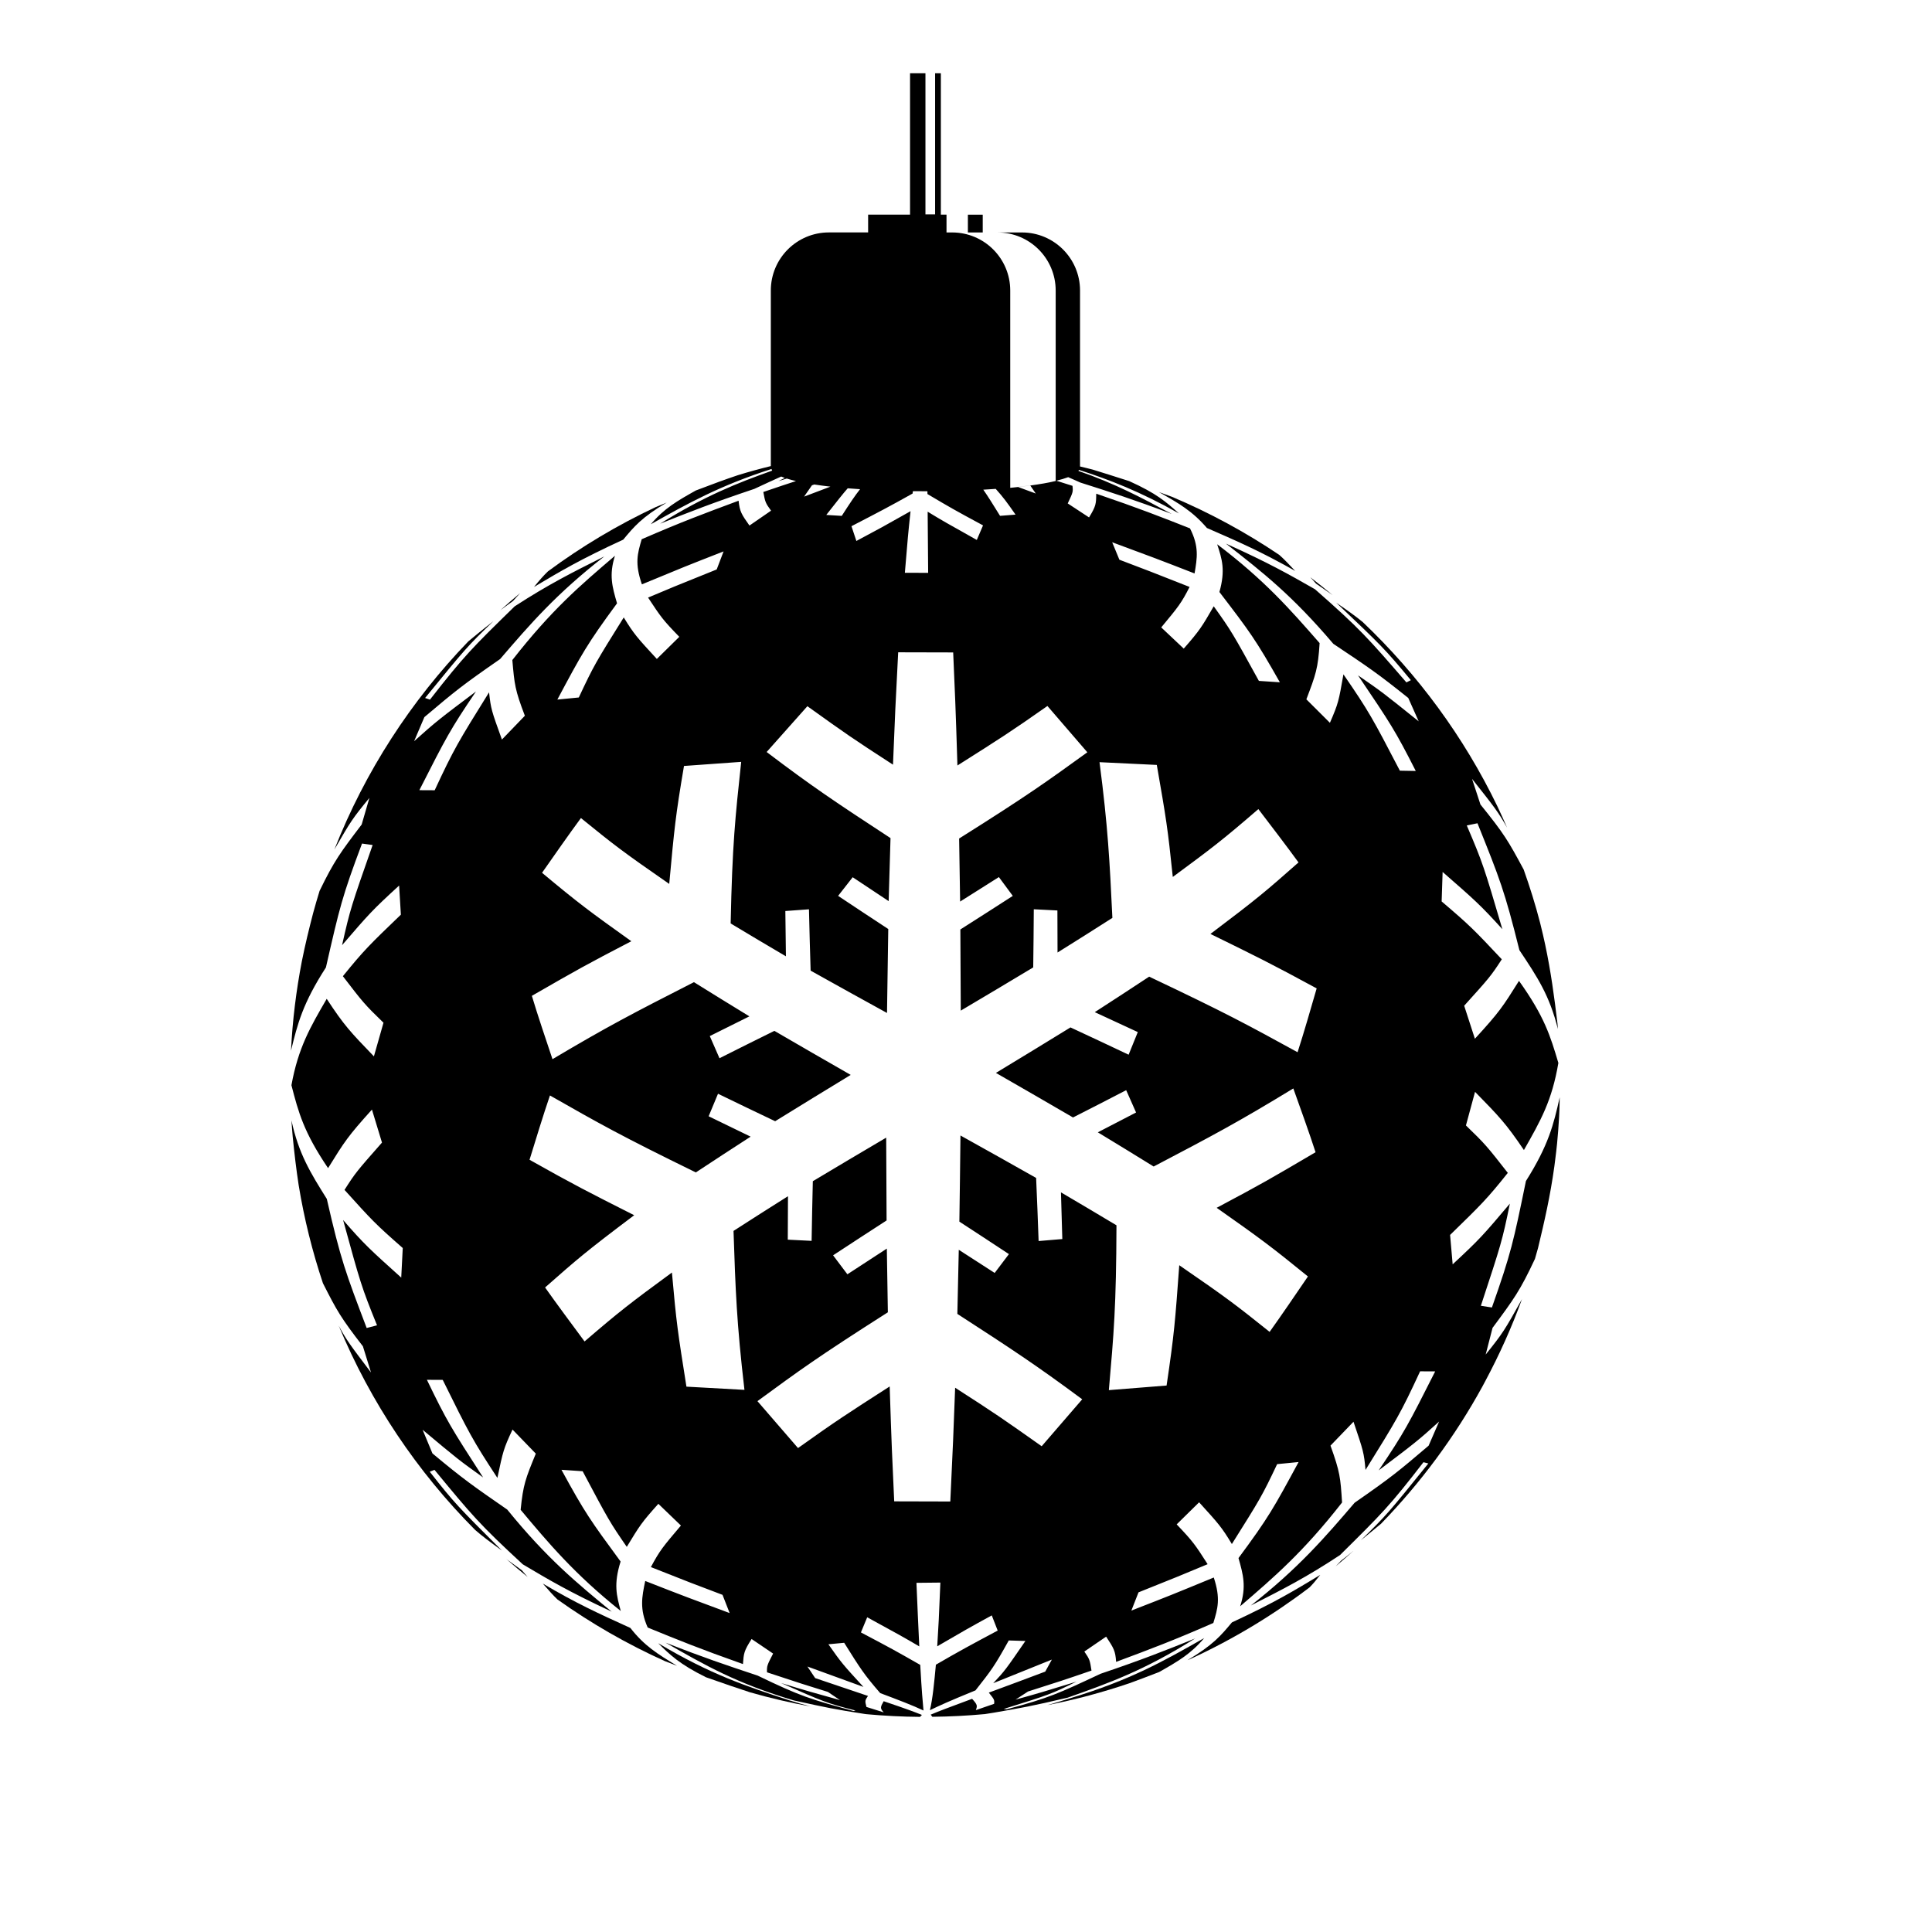 <?xml version="1.0" encoding="UTF-8"?>
<!-- The Best Svg Icon site in the world: iconSvg.co, Visit us! https://iconsvg.co -->
<svg fill="#000000" width="800px" height="800px" version="1.1" viewBox="144 144 512 512" xmlns="http://www.w3.org/2000/svg">
 <g>
  <path d="m463.13 578.1c-10.926 6.207-19.562 11.105-35.352 15.898-2.715 0.852-4.519 1.414-6.231 1.883 7.441-1.449 14.695-3.406 21.75-5.801 2.293-0.832 4.801-1.777 7.891-2.977 4.852-2.754 8.363-4.75 11.941-9.004z"/>
  <path d="m493.88 561.36c-7.012 4.246-12.082 7.32-23.418 12.602-2.898 3.473-4.988 5.981-11.734 9.98 0.379-0.156 0.68-0.281 1.023-0.43 11.145-5.152 21.629-11.477 31.293-18.836 0.887-0.898 1.703-1.867 2.836-3.316z"/>
  <path d="m323.41 585.45c-5.203-3.176-8.641-5.269-12.359-10.027-8.605-3.91-14.289-6.492-23.199-11.758 1.684 1.93 2.715 3.098 3.883 4.211 8.887 6.328 18.414 11.812 28.469 16.34 0.949 0.371 1.973 0.766 3.207 1.234z"/>
  <path d="m502.66 555c-1.137 0.934-2.262 1.828-3.273 2.609-0.414 0.453-0.934 0.977-1.406 1.473 1.582-1.34 3.152-2.688 4.68-4.082z"/>
  <path d="m353.06 594.57c-11.141-3.656-20.762-6.812-34.633-15.105 3.144 3.098 5.629 5.547 12.672 9.027 4.914 1.719 8.469 2.957 11.645 3.981 5.273 1.512 10.656 2.777 16.133 3.769-1.641-0.414-3.414-0.926-5.816-1.672z"/>
  <path d="m363.04 596.96c0.352 0.066 0.625 0.121 0.945 0.18h0.016c-0.316-0.059-0.617-0.113-0.961-0.18z"/>
  <path d="m278.2 557.17c1.844 1.617 3.715 3.199 5.629 4.742-0.453-0.492-0.918-1.043-1.508-1.75-1.688-1.223-3.004-2.176-4.121-2.992z"/>
  <path d="m276.58 305.74c0.906-0.691 1.949-1.441 3.367-2.465 0.781-0.867 1.379-1.531 1.918-2.117-1.797 1.488-3.555 3.019-5.285 4.582z"/>
  <path d="m497.15 301.7c-1.941-1.629-3.926-3.199-5.934-4.742 0.469 0.48 0.926 0.992 1.547 1.703 1.828 1.266 3.238 2.238 4.387 3.039z"/>
  <path d="m285.52 299.55c7.09-4.223 12.207-7.273 23.648-12.543 2.836-3.426 4.887-5.898 11.512-9.82-1.078 0.441-2 0.82-2.867 1.176-10.121 4.75-19.695 10.461-28.59 17.043-1.133 1.086-2.211 2.293-3.703 4.144z"/>
  <path d="m451.11 274.4c5.133 2.898 8.844 4.988 12.734 9.523 8.621 3.762 14.316 6.254 23.383 11.375-1.855-1.977-2.953-3.144-4.231-4.262-8.906-5.996-18.418-11.16-28.43-15.383-1.004-0.371-2.102-0.77-3.457-1.254z"/>
  <path d="m417.03 272.65c-1.039 0.141-2.133 0.266-3.254 0.395 0.012 0.004 0.02 0.004 0.031 0.012 1.117-0.121 2.195-0.25 3.231-0.395z"/>
  <path d="m548.38 457.02c-3.305 16.082-3.898 18.977-9.008 33.477l-2.926-0.453c5.43-16.496 5.644-17.141 7.688-27.07-7.144 8.445-7.891 9.324-15.164 16.09l-0.68-7.793c8.273-8.062 9.766-9.512 15.297-16.445-5.508-7.031-5.953-7.609-11.098-12.57l2.414-8.906c6.422 6.57 8.148 8.332 12.953 15.426 4.469-7.863 7.422-13.059 9.129-23.086-2.125-7.125-3.664-12.273-10.434-21.75-4.367 6.957-5.16 8.211-11.688 15.34l-2.84-8.75c6.656-7.379 7.059-7.82 9.969-12.305-7.406-7.871-8.359-8.883-15.941-15.336l0.258-7.812c8.516 7.438 10.047 8.777 15.836 15.168-4.863-16.496-5.152-17.48-9.43-27.488l2.832-0.586c5.941 14.785 7.18 17.863 11.109 33.625 4.785 7.164 7.969 11.961 10.203 20.902-0.039-0.5-0.07-1.004-0.117-1.5-0.84-6.977-1.715-13.598-3.258-20.887-0.371-1.699-0.746-3.402-1.176-5.078-0.059-0.242-0.117-0.48-0.176-0.719-1.234-4.785-2.707-9.473-4.344-14.082-4.144-7.688-5.133-9.402-11.453-17.23l-2.227-6.797c5.941 7.5 6.938 8.77 9.27 12.906-0.781-1.777-1.559-3.559-2.398-5.301-0.055-0.117-0.117-0.246-0.172-0.363-8.883-18.391-21.043-34.883-35.676-48.805-1.855-1.523-3.633-2.793-7.023-5.129 11.922 11.305 12.891 12.234 19.785 20.539l-1.18 0.59c-10.184-11.766-12.297-14.211-24.227-24.688-6.848-3.906-12.254-6.988-23.594-12.09 9.773 7.633 17.492 13.664 28.457 26.555 9.402 6.277 11.633 7.769 19.855 14.344l2.769 6.203c-9.512-7.637-9.691-7.785-16.086-12.195 8.676 12.852 9.793 14.504 15.305 25.34l-4.211-0.074c-7.219-13.855-8.148-15.637-14.957-25.531-1.246 7.106-1.344 7.684-3.582 12.844l-6.242-6.223c2.5-6.586 3.094-8.152 3.512-14.902-7.848-8.969-14.629-16.715-27.148-26.188 1.293 3.961 2.227 6.82 0.594 12.652 8.086 10.578 9.543 12.484 16.02 23.926l-5.559-0.371c-7.008-12.727-7.281-13.219-11.969-19.773-3.164 5.473-3.652 6.312-7.945 11.219l-5.965-5.621c4.594-5.543 5.301-6.394 7.512-10.723-10.617-4.191-11.035-4.352-18.602-7.215l-1.91-4.625c9.703 3.582 12.004 4.434 21.828 8.262 0.711-4.144 1.223-7.144-1.203-11.941-7.609-3.004-13.617-5.371-24.852-9.195-0.031 2.68-0.035 3.234-1.906 6.289l-5.648-3.707c1.391-2.949 1.445-3.059 1.258-4.664-1.738-0.551-3.078-0.973-4.273-1.352 1.199-0.293 2.258-0.609 3.141-0.945 1.012 0.441 2.055 0.902 3.246 1.438 8.148 2.594 14.031 4.469 24.191 8.309-7.883-4.242-14.969-8.035-24.727-11.402 0.07-0.09 0.066-0.188 0.121-0.281 7.945 2.555 16.188 5.723 26.516 11.543-3.438-3.074-5.918-5.289-13.176-8.559-3.93-1.258-7.004-2.242-9.68-3.055-1.109-0.301-2.242-0.551-3.356-0.828v-46.629c0-8.5-6.891-15.387-15.387-15.387h-10.398v-4.715h-3.934v4.719h7.879c8.5 0 15.387 6.887 15.387 15.387v50.477c-1.91 0.457-4.203 0.852-6.731 1.195l1.449 2.121c-1.562-0.574-3.117-1.152-4.68-1.727-0.691 0.074-1.367 0.152-2.082 0.223v-52.293c0-8.5-6.891-15.387-15.387-15.387h-1.5v-4.719h-1.5v-37.469h-1.523v37.395h-2.559v-37.395h-4.082v37.465h-11.109v4.715h-10.398c-8.5 0-15.387 6.887-15.387 15.387v46.535c-2.961 0.73-5.894 1.531-8.785 2.43-3.066 1.023-6.488 2.273-11.09 4.035-4.848 2.727-8.348 4.695-11.93 8.953 9.742-5.488 18.32-10.27 31.992-14.652 0.059 0.145 0.07 0.297 0.172 0.438-9.012 3.199-17.977 6.734-29.699 14.066 7.723-3.074 13.824-5.496 24.984-9.234 2.856-1.328 5.129-2.387 7.106-3.269 0.309 0.125 0.605 0.258 0.957 0.379-0.535 0.262-1.074 0.523-1.707 0.836 0.836-0.258 1.523-0.465 2.223-0.68 0.73 0.23 1.547 0.453 2.445 0.664-2.484 0.805-4.883 1.605-8.656 2.898 0.484 2.621 0.535 2.891 2.051 4.949l-5.723 3.945c-2.082-2.949-2.574-3.648-2.883-6.578-9.07 3.367-15.062 5.594-25.676 10.203-1.129 3.848-1.875 6.387 0.051 11.957 11.055-4.578 11.48-4.758 21.648-8.73l-1.824 4.781c-11.82 4.762-11.82 4.762-18.188 7.457 3.441 5.203 3.883 5.875 8.277 10.398l-5.953 5.863c-5.219-5.656-6.019-6.531-8.77-11-7.453 11.941-7.898 12.656-11.91 21.211l-5.684 0.555c6.473-12.121 7.82-14.645 15.816-25.508-1.266-4.348-2.18-7.488-0.551-12.602-9.375 8.004-16.781 14.332-27.195 27.633 0.57 6.523 0.691 7.883 3.32 14.762l-6.082 6.309c-2.801-7.769-2.91-8.074-3.406-12.516-8.207 13.195-9.262 14.895-14.41 25.953l-4.062-0.02c7.199-14.16 8.125-15.98 15-26.156-9.426 7.094-10.637 8.004-16.391 13.18l2.719-6.383c8.305-7.004 9.801-8.262 20.07-15.387 7.965-9.266 14.844-17.266 27.613-27.199-8.551 4.281-14.727 7.379-23.75 13.227-11.25 10.988-13.273 12.969-22.453 24.727l-1.289-0.438c10.68-13.078 11.098-13.594 18.094-20.359-3.055 2.414-5.008 3.969-6.641 5.359-15.199 15.754-27.34 34.457-35.5 55.176 4.375-7.566 4.863-8.324 9.289-13.699l-2.051 7.059c-5.633 7.406-7.281 9.602-11.156 17.59-0.609 1.934-1.152 3.894-1.699 5.856-1.102 4.227-2.121 8.41-3.008 12.844-1.484 7.715-2.469 15.609-2.863 23.652 1.742-7.184 3.113-12.535 9.254-22.07 3.629-15.898 4.281-18.766 9.566-32.832l2.812 0.387c-5.703 16.273-5.926 16.906-8.102 26.547 7.184-8.344 7.934-9.215 15.121-15.805l0.465 7.715c-8.305 7.984-9.793 9.426-15.367 16.305 5.266 6.863 5.691 7.426 10.762 12.332l-2.539 8.914c-6.219-6.453-7.891-8.188-12.504-15.246-4.383 7.535-7.551 12.977-9.352 22.895 1.867 7.184 3.219 12.379 9.707 21.973 4.398-7.094 5.188-8.367 11.629-15.516l2.66 8.746c-6.648 7.547-7.047 8-9.93 12.535 7.32 8.113 8.086 8.957 15.434 15.41l-0.402 7.836c-8.312-7.477-9.809-8.82-15.402-15.262 4.566 16.672 4.836 17.668 8.988 27.906l-2.746 0.711c-5.562-14.617-6.883-18.094-10.566-34.215-4.324-6.902-7.465-11.969-9.367-20.809 0.086 1.438 0.207 2.863 0.328 4.289 0.434 4.363 0.922 8.559 1.582 12.871 1.457 8.922 3.629 17.598 6.43 25.992 3.719 7.34 4.727 9.141 10.594 16.723l2.152 6.941c-5.492-7.238-6.539-8.625-8.559-12.398 8.469 20.363 20.812 38.707 36.133 54.105 1.898 1.656 3.648 2.973 7.117 5.481-11.844-11.828-12.555-12.535-19.125-20.887l1.254-0.5c9.883 11.977 11.941 14.469 23.406 25.043 7.055 4.191 12.152 7.215 23.559 12.539-9.211-7.566-17.16-14.098-27.684-27.051-9.133-6.324-11.594-8.027-19.824-14.887l-2.606-6.262c9.41 7.871 9.594 8.02 16.035 12.629-8.457-13.098-9.543-14.785-14.895-25.871l4.191 0.02c6.957 14.07 7.856 15.879 14.484 25.973 1.512-7.129 1.633-7.715 4.012-12.809l6.172 6.379c-2.711 6.609-3.356 8.184-4.019 14.887 7.352 8.781 14.297 17.078 26.535 26.816-1.125-4.109-1.934-7.078-0.047-13.113-7.965-10.855-9.402-12.812-15.672-24.309l5.617 0.383c6.887 12.953 7.152 13.457 11.695 20.043 3.477-5.723 3.926-6.457 8.367-11.406l5.981 5.754c-4.82 5.684-5.566 6.555-7.961 11.008 10.367 4.102 11.219 4.438 18.984 7.359l1.891 4.832c-9.098-3.367-12.734-4.719-22.375-8.508-0.887 4.281-1.531 7.375 0.656 12.34 7.969 3.254 13.723 5.606 25.242 9.68 0.211-2.863 0.258-3.457 2.293-6.641l5.699 3.859c-1.617 3.144-1.676 3.266-1.617 4.969 9.152 3.027 9.512 3.144 16.133 5.195l3.203 2.168c-7.117-1.977-8.805-2.449-15.602-4.519 11.289 4.977 12.211 5.379 19.738 7.281l-0.559 0.125c-11.504-3.168-13.895-3.828-25.398-9.383-8.59-2.863-14.27-4.758-24.391-8.73 10.52 6.031 18.828 10.793 34.016 15.32 8.977 1.965 10.594 2.316 18.645 3.562l0.527 0.074c4.715 0.434 9.488 0.68 14.312 0.715-0.004-0.02-0.016-0.047-0.02-0.059 0.137-0.137 0.316-0.324 0.453-0.457-2.231-0.883-3.582-1.414-10.137-3.633-0.855 1.527-1.031 1.844 0.02 2.961l-4.586-1.441c-0.406-1.598-0.43-1.691 0.406-2.922-4.672-1.566-9.336-3.141-13.996-4.727l-2.051-3.062c4.949 1.805 9.895 3.598 14.844 5.402-5.477-5.969-5.805-6.328-9.285-11.301l4.18-0.395c4.359 6.949 5.266 8.395 9.547 13.332 5.297 2 8.488 3.211 11.473 4.613-0.215-2.332-0.465-4.977-0.863-12.086-6.543-3.734-7.387-4.211-15.719-8.602l1.664-4.016c8.602 4.699 9.496 5.195 13.801 7.715-0.266-5.613-0.523-11.227-0.75-16.844l6.34-0.066c-0.414 9.98-0.449 10.793-0.832 16.887 7.84-4.555 7.984-4.644 14.453-8.191l1.566 4.019c-7.262 3.883-9.977 5.336-16.375 9.047-0.453 4.836-0.848 9.012-1.586 12.055 2.816-1.34 4.676-2.223 12.082-5.25 4.231-5.375 4.992-6.344 8.816-13.23l4.41 0.137c-5.246 7.621-5.453 7.918-8.535 11.195 5.184-2.086 10.367-4.168 15.547-6.266l-1.754 3.188c-4.977 1.875-9.965 3.734-14.953 5.57 1.426 1.789 1.543 1.934 1.395 2.973l-4.832 1.664c0.395-1.125 0.488-1.391-0.996-2.992-6.883 2.551-8.723 3.238-10.969 4.191 0.125 0.172 0.293 0.395 0.43 0.57 4.684-0.051 9.324-0.289 13.91-0.715l2.231-0.352c7.766-1.34 10.105-1.742 19.699-4 10.879-3.848 20.273-7.168 33.801-15.688-7.734 3.109-13.84 5.562-25.035 9.344-11.285 5.289-13.637 6.394-24.879 9.418l-0.812-0.086c12.043-3.754 12.516-3.898 19.281-7.238-8.727 2.684-9.637 2.969-16.141 4.769l3.305-2.156c7.754-2.465 9.594-3.055 16.82-5.543-0.414-2.684-0.453-2.969-1.895-5.043l5.777-3.953c2.023 3.09 2.445 3.727 2.644 6.688 9.105-3.394 15.121-5.644 25.766-10.309 1.18-3.883 1.953-6.453 0.117-12.047-11.266 4.644-11.48 4.734-21.84 8.762l1.891-4.828c9.34-3.734 11.848-4.742 18.32-7.465-3.305-5.144-3.809-5.934-8.203-10.551l5.945-5.848c5.168 5.688 5.965 6.559 8.68 11.059 7.535-11.984 7.984-12.707 12-21.172l5.684-0.559c-6.574 12.152-7.945 14.68-15.926 25.453 1.238 4.387 2.137 7.562 0.441 12.777 8.988-7.719 16.75-14.383 27.004-27.508-0.43-6.613-0.52-7.996-3.066-15.07l6.098-6.328c2.621 7.738 2.777 8.203 3.184 12.773 8.227-13.25 9.285-14.953 14.469-26.137l3.996 0.02c-7.184 14.203-8.105 16.027-14.977 26.234 9.477-7.16 10.469-7.91 16.016-12.941l-2.781 6.394c-8.152 6.922-9.617 8.172-19.613 15.125-7.621 8.902-14.82 17.312-27.496 27.23 8.52-4.328 14.676-7.453 23.629-13.367 11.16-11.035 13.168-13.02 22.113-24.605l1.293 0.332c-10.594 13.121-11.008 13.633-17.891 20.363 2.383-1.934 4.027-3.269 5.34-4.375 10.5-10.832 19.578-23.055 26.883-36.391 0.289-0.535 0.551-1.027 0.812-1.523 3.703-6.934 6.953-14.148 9.668-21.617-4.641 8.305-5.023 8.949-9.617 14.68l1.82-7.074c5.672-7.648 7.305-9.871 11.238-18.285 0.277-0.953 0.555-1.898 0.812-2.856 1.707-7.09 3.25-13.824 4.332-21.668 0.074-0.562 0.145-1.133 0.215-1.699 0.18-1.414 0.359-2.836 0.504-4.344 0.223-2.297 0.398-4.606 0.527-6.926 0.035-0.578 0.051-1.199 0.082-1.793 0.051-1.168 0.059-2.352 0.09-3.531-1.637 7.254-2.93 12.633-8.973 22.223zm-140.5-183.46c2.004 2.238 2.922 3.488 5.25 6.82l-4.106 0.324c-1.969-3.18-3.211-5.176-4.438-6.934 1.109-0.062 2.211-0.129 3.293-0.211zm-22.035 1.23c0.031-0.215 0.059-0.406 0.09-0.625 1.273 0.016 2.555 0.02 3.836 0.02 0.004 0.258 0.012 0.473 0.016 0.742 6.281 3.715 6.941 4.102 14.727 8.305l-1.652 3.859c-8-4.481-9.027-5.055-13.023-7.488 0.055 5.402 0.102 10.801 0.133 16.207l-6.172-0.016c0.785-9.465 0.871-10.453 1.508-16.324-7.551 4.258-7.848 4.422-14.359 7.891l-1.301-3.914c7.375-3.82 9.859-5.106 16.199-8.656zm-13.922-1.148c-1.355 1.723-2.641 3.621-4.848 7.07l-4.102-0.25c2.996-3.82 4.469-5.684 5.684-7.059 1.066 0.086 2.152 0.168 3.266 0.238zm-12.75-1.031c0.207-0.07 0.414-0.141 0.621-0.215 1.352 0.207 2.762 0.398 4.277 0.57-2.328 0.883-4.656 1.754-6.977 2.641zm86.355 144.9-2.43 5.996c-4.621-2.176-10.77-5.094-15.41-7.231-5.914 3.637-13.816 8.469-19.758 12.055 6.141 3.523 14.316 8.238 20.43 11.809 4.231-2.16 9.883-5.027 14.09-7.231l2.621 5.914-10.137 5.254c4.449 2.707 10.379 6.309 14.797 9.062 15.637-8.191 22.562-11.871 37.012-20.691 1.809 5.059 4.242 11.793 5.894 16.906-12.324 7.25-13.91 8.184-26.207 14.73 11.332 7.965 14.398 10.223 24.188 18.191-3.019 4.422-7.031 10.332-10.156 14.688-8.82-7.039-10.918-8.711-23.945-17.664-1.094 14.992-1.32 18.113-3.359 31.883-4.59 0.367-10.711 0.863-15.301 1.219 1.305-14.867 1.961-22.332 2.019-43.684-4.41-2.629-10.277-6.144-14.711-8.73l0.359 12.375-6.281 0.527c-0.188-5.019-0.422-11.715-0.66-16.727-6.004-3.391-14.02-7.898-20.051-11.246-0.074 6.848-0.18 15.98-0.289 22.828 3.945 2.578 9.211 6 13.133 8.609l-3.777 4.992-9.512-6.137c-0.109 5.098-0.25 11.891-0.379 16.988 14.418 9.336 20.762 13.492 33.09 22.633-3.219 3.734-7.512 8.715-10.742 12.438-10.57-7.461-11.926-8.418-22.934-15.504-0.406 10.965-0.613 16.465-1.281 30.152-4.457-0.012-10.402-0.031-14.867-0.039-0.523-11.191-0.699-14.957-1.199-30.449-11.199 7.195-14.207 9.125-24.293 16.324-3.231-3.727-7.535-8.695-10.75-12.434 11.266-8.258 15.93-11.672 34.562-23.543-0.086-5.062-0.203-11.82-0.273-16.883l-10.453 6.812-3.789-5.031c4.246-2.781 9.91-6.492 14.176-9.238-0.039-6.586-0.09-15.359-0.105-21.945-5.844 3.441-13.629 8.051-19.441 11.543-0.105 4.742-0.262 11.07-0.324 15.809l-6.316-0.316 0.055-11.516c-4.336 2.746-10.133 6.398-14.434 9.195 0.527 15.695 0.82 24.34 2.898 42.125-4.613-0.25-10.766-0.59-15.375-0.852-2.301-14.523-2.656-16.758-3.844-30.242-11.055 8.113-13.773 10.195-23.156 18.262-3.164-4.273-7.394-9.961-10.461-14.305 8.664-7.629 10.727-9.438 23.617-19.145-12.48-6.309-15.836-8.004-27.734-14.695 1.578-5.129 3.668-11.969 5.406-17.043 13.141 7.481 18.582 10.578 38.664 20.395 4.348-2.856 10.141-6.676 14.52-9.48l-11.129-5.402 2.484-5.969c4.539 2.195 10.586 5.133 15.145 7.281 5.996-3.703 14-8.621 20.02-12.273-6.082-3.481-14.172-8.141-20.223-11.672-4.367 2.168-10.203 5.043-14.551 7.254l-2.57-5.875 10.496-5.223c-4.418-2.707-10.309-6.309-14.691-9.062-16.453 8.387-22.887 11.734-37.492 20.41-1.684-5.023-3.949-11.715-5.465-16.785 12.367-7.109 13.957-8.02 26.359-14.473-11.266-8.039-14.043-10.117-23.66-18.137 3.062-4.375 7.133-10.211 10.305-14.508 8.574 6.953 10.609 8.605 23.402 17.457 1.359-14.793 1.641-17.871 3.91-31.258 4.551-0.328 10.609-0.766 15.16-1.09-1.578 14.66-2.367 22.016-2.793 42.82 4.383 2.629 10.227 6.137 14.645 8.711l-0.152-12 6.262-0.457c0.121 4.875 0.266 11.375 0.438 16.254 6.062 3.391 14.156 7.883 20.242 11.219 0.09-6.676 0.215-15.574 0.332-22.25-3.988-2.629-9.32-6.121-13.289-8.785l3.863-4.938 9.531 6.332c0.145-5.012 0.332-11.695 0.492-16.703-14.898-9.754-20.668-13.598-32.828-22.816 3.234-3.641 7.547-8.504 10.797-12.137 10.363 7.422 11.699 8.375 22.688 15.496 0.52-12.828 0.66-16.277 1.375-29.781 4.375 0.012 10.203 0.023 14.574 0.035 0.449 10.066 0.656 14.66 1.125 29.961 11.332-7.168 14.027-8.871 23.852-15.77 3.18 3.68 7.418 8.578 10.578 12.27-10.812 7.812-15.742 11.383-33.977 22.852 0.086 5.012 0.195 11.695 0.262 16.707l10.27-6.488 3.688 4.988c-4.168 2.676-9.715 6.258-13.895 8.898 0.039 6.449 0.09 15.047 0.109 21.504 5.773-3.414 13.457-7.992 19.199-11.453 0.051-4.621 0.141-10.781 0.152-15.406l6.258 0.316 0.035 11.145c4.367-2.734 10.203-6.383 14.535-9.176-0.719-14.965-1.16-23.996-3.41-41.266 4.555 0.215 10.625 0.508 15.18 0.73 2.488 14.312 2.871 16.516 4.238 29.684 10.367-7.648 13.176-9.766 22.676-17.98 3.219 4.223 7.523 9.84 10.641 14.133-8.555 7.543-10.586 9.336-23.34 18.953 12.27 6.012 15.973 7.824 28.152 14.43-1.473 5.09-3.422 11.875-5.059 16.918-13.316-7.297-18.824-10.316-39.332-20.031-4.312 2.836-10.066 6.621-14.414 9.41z"/>
 </g>
</svg>